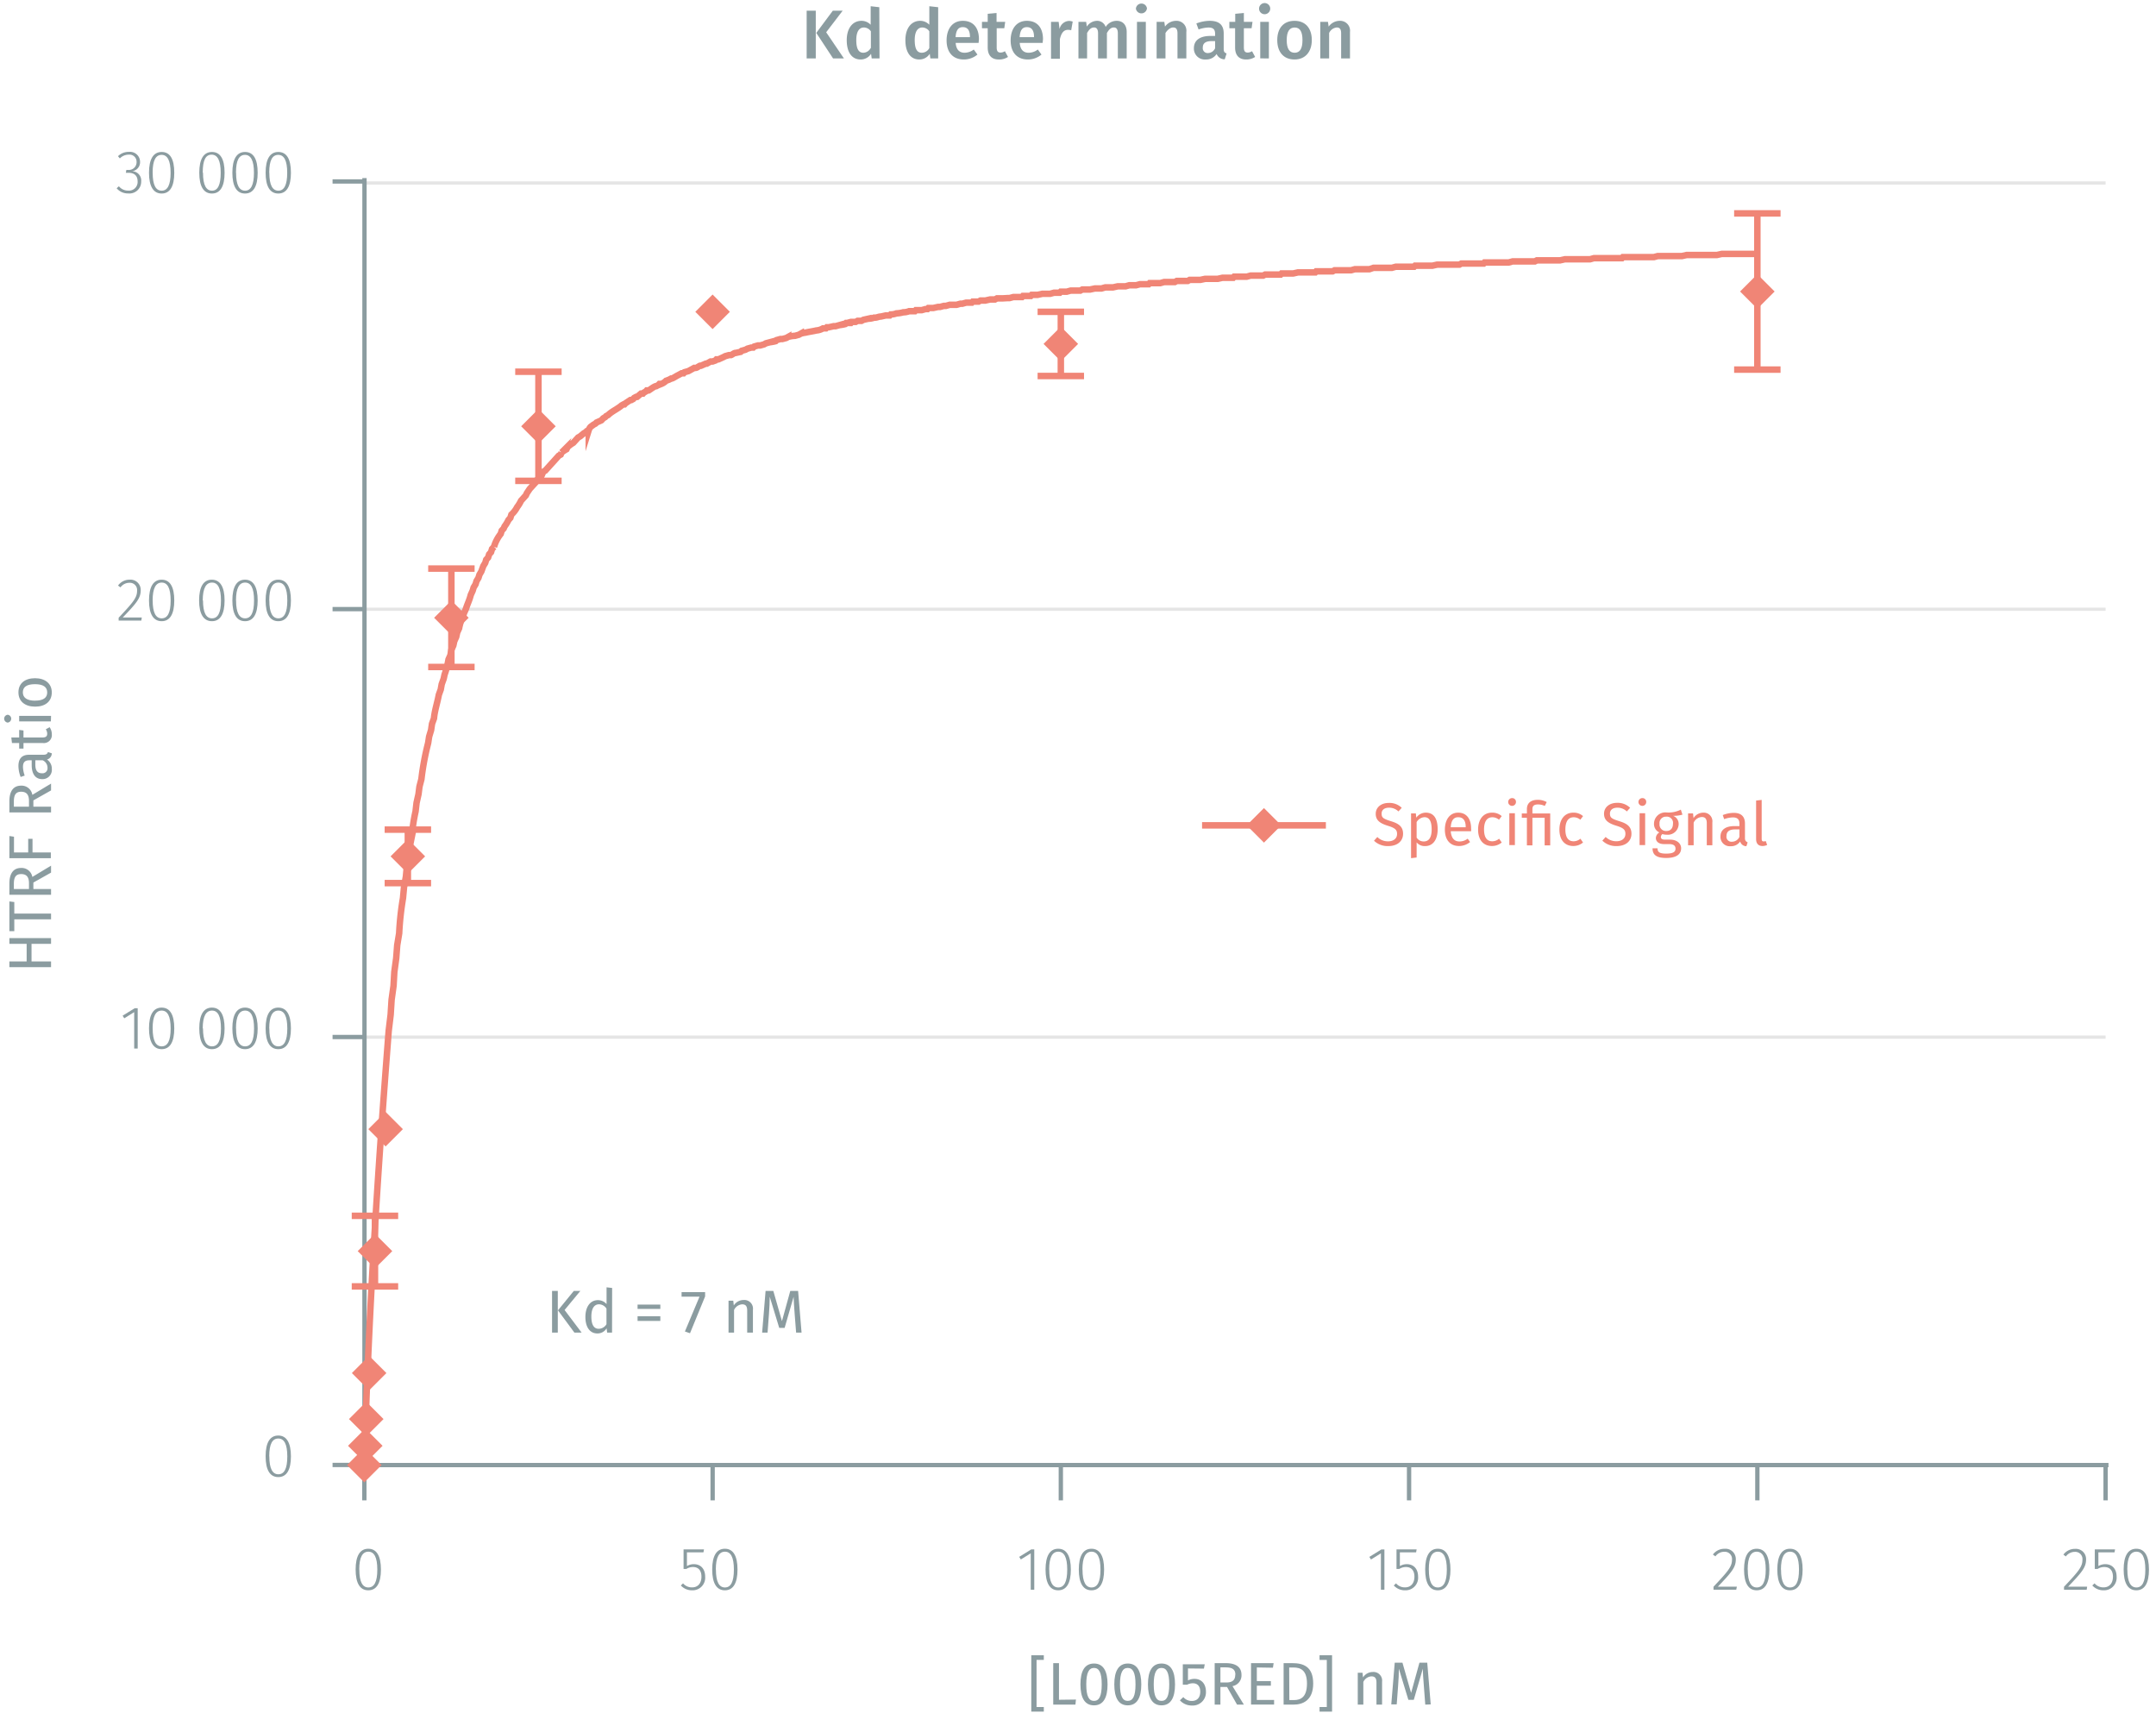 <svg id="Calque_1" data-name="Calque 1" xmlns="http://www.w3.org/2000/svg" xmlns:xlink="http://www.w3.org/1999/xlink" viewBox="0 0 499.19 399.5"><defs><symbol id="_5-red-diamond" data-name="5-red-diamond" viewBox="0 0 8 8"><polyline points="4 0 8 4 4 8 0 4" fill="#f08576" fill-rule="evenodd"/></symbol></defs><line x1="84.35" y1="240.09" x2="487.52" y2="240.09" fill="none" stroke="#e5e5e5" stroke-miterlimit="10" stroke-width="0.75"/><line x1="84.35" y1="141.03" x2="487.52" y2="141.03" fill="none" stroke="#e5e5e5" stroke-miterlimit="10" stroke-width="0.75"/><line x1="84.35" y1="42.36" x2="487.52" y2="42.36" fill="none" stroke="#e5e5e5" stroke-miterlimit="10" stroke-width="0.75"/><path d="M88.2,363.34c0,3.15-1,4.8-2.93,4.8s-2.93-1.66-2.93-4.81,1-4.81,2.93-4.81S88.2,360.17,88.2,363.34Zm-5,0c0,2.87.75,4.14,2.09,4.14s2.07-1.26,2.07-4.13-.73-4.15-2.07-4.15S83.18,360.45,83.18,363.33Z" fill="#8b9ca0"/><path d="M159.05,359.35v3.18a3.07,3.07,0,0,1,1.6-.44c1.6,0,2.62,1.1,2.62,2.9a2.91,2.91,0,0,1-3,3.15,3.45,3.45,0,0,1-2.63-1.12l.51-.49a2.68,2.68,0,0,0,2.12.93c1.32,0,2.14-.95,2.14-2.48s-.81-2.23-1.94-2.23a2.82,2.82,0,0,0-1.56.45h-.64v-4.53H163l-.13.68Z" fill="#8b9ca0"/><path d="M170.76,363.34c0,3.15-1,4.8-2.93,4.8s-2.93-1.66-2.93-4.81,1-4.81,2.93-4.81S170.76,360.17,170.76,363.34Zm-5,0c0,2.87.75,4.14,2.09,4.14s2.07-1.26,2.07-4.13-.72-4.15-2.07-4.15S165.74,360.45,165.74,363.33Z" fill="#8b9ca0"/><path d="M238.65,368v-8.42L236.36,361l-.38-.6,2.79-1.73h.7V368Z" fill="#8b9ca0"/><path d="M247.94,363.34c0,3.15-1,4.8-2.93,4.8s-2.93-1.66-2.93-4.81,1-4.81,2.93-4.81S247.94,360.17,247.94,363.34Zm-5,0c0,2.87.75,4.14,2.09,4.14s2.07-1.26,2.07-4.13-.72-4.15-2.07-4.15S242.92,360.45,242.92,363.33Z" fill="#8b9ca0"/><path d="M255.64,363.34c0,3.15-1,4.8-2.93,4.8s-2.93-1.66-2.93-4.81,1-4.81,2.93-4.81S255.64,360.17,255.64,363.34Zm-5,0c0,2.87.75,4.14,2.09,4.14s2.07-1.26,2.07-4.13-.72-4.15-2.07-4.15S250.62,360.45,250.62,363.33Z" fill="#8b9ca0"/><path d="M319.73,368v-8.42l-2.3,1.43-.38-.6,2.79-1.73h.7V368Z" fill="#8b9ca0"/><path d="M324.12,359.35v3.18a3.1,3.1,0,0,1,1.6-.44c1.6,0,2.62,1.1,2.62,2.9a2.91,2.91,0,0,1-3,3.15,3.45,3.45,0,0,1-2.63-1.12l.52-.49a2.65,2.65,0,0,0,2.11.93c1.32,0,2.15-.95,2.15-2.48s-.82-2.23-1.95-2.23a2.82,2.82,0,0,0-1.56.45h-.64v-4.53H328l-.12.68Z" fill="#8b9ca0"/><path d="M335.83,363.34c0,3.15-1,4.8-2.93,4.8s-2.92-1.66-2.92-4.81,1-4.81,2.92-4.81S335.83,360.17,335.83,363.34Zm-5,0c0,2.87.74,4.14,2.08,4.14s2.08-1.26,2.08-4.13-.73-4.15-2.08-4.15S330.82,360.45,330.82,363.33Z" fill="#8b9ca0"/><path d="M401.9,361c0,1.85-1,3-4.16,6.3h4.41L402,368h-5.26v-.69c3.46-3.68,4.28-4.65,4.28-6.29a1.67,1.67,0,0,0-1.77-1.8,2.51,2.51,0,0,0-2.07,1.06l-.58-.42a3.27,3.27,0,0,1,2.69-1.33A2.38,2.38,0,0,1,401.9,361Z" fill="#8b9ca0"/><path d="M409.67,363.34c0,3.15-1,4.8-2.93,4.8s-2.93-1.66-2.93-4.81,1-4.81,2.93-4.81S409.67,360.17,409.67,363.34Zm-5,0c0,2.87.75,4.14,2.09,4.14s2.07-1.26,2.07-4.13-.73-4.15-2.07-4.15S404.65,360.45,404.65,363.33Z" fill="#8b9ca0"/><path d="M417.37,363.34c0,3.15-1,4.8-2.93,4.8s-2.93-1.66-2.93-4.81,1-4.81,2.93-4.81S417.37,360.17,417.37,363.34Zm-5,0c0,2.87.74,4.14,2.09,4.14s2.07-1.26,2.07-4.13-.73-4.15-2.07-4.15S412.35,360.45,412.35,363.33Z" fill="#8b9ca0"/><path d="M483,361c0,1.85-1,3-4.16,6.3h4.41l-.11.72h-5.25v-.69c3.46-3.68,4.27-4.65,4.27-6.29a1.67,1.67,0,0,0-1.76-1.8,2.53,2.53,0,0,0-2.08,1.06l-.57-.42a3.26,3.26,0,0,1,2.69-1.33A2.37,2.37,0,0,1,483,361Z" fill="#8b9ca0"/><path d="M485.85,359.35v3.18a3.1,3.1,0,0,1,1.6-.44c1.6,0,2.62,1.1,2.62,2.9a2.91,2.91,0,0,1-3,3.15,3.45,3.45,0,0,1-2.63-1.12l.52-.49a2.65,2.65,0,0,0,2.11.93c1.32,0,2.15-.95,2.15-2.48s-.82-2.23-2-2.23a2.82,2.82,0,0,0-1.56.45h-.64v-4.53h4.69l-.12.68Z" fill="#8b9ca0"/><path d="M497.56,363.34c0,3.15-1,4.8-2.93,4.8s-2.93-1.66-2.93-4.81,1-4.81,2.93-4.81S497.56,360.17,497.56,363.34Zm-5,0c0,2.87.75,4.14,2.09,4.14s2.07-1.26,2.07-4.13-.72-4.15-2.07-4.15S492.54,360.45,492.54,363.33Z" fill="#8b9ca0"/><path d="M487.52,339.15v8.17m-80.63-8.17v8.17m-80.64-8.17v8.17m-80.63-8.17v8.17M165,339.15v8.17m-80.64-8.17v8.17m-.67-8.17H488.19" fill="none" stroke="#8b9ca0" stroke-miterlimit="10"/><path d="M67.36,337.13c0,3.15-1,4.8-2.93,4.8s-2.93-1.66-2.93-4.82,1-4.8,2.93-4.8S67.36,334,67.36,337.13Zm-5,0c0,2.88.75,4.15,2.09,4.15s2.07-1.26,2.07-4.13S65.78,333,64.43,333,62.34,334.24,62.34,337.11Z" fill="#8b9ca0"/><path d="M31.07,242.72V234.3l-2.3,1.43-.38-.61,2.79-1.72h.7v9.32Z" fill="#8b9ca0"/><path d="M40.35,238.07c0,3.15-1,4.8-2.92,4.8s-2.93-1.67-2.93-4.82,1-4.8,2.93-4.8S40.35,234.9,40.35,238.07Zm-5,0c0,2.87.74,4.15,2.09,4.15s2.07-1.26,2.07-4.13-.73-4.15-2.07-4.15S35.34,235.18,35.34,238.05Z" fill="#8b9ca0"/><path d="M52,238.07c0,3.15-1,4.8-2.93,4.8s-2.93-1.67-2.93-4.82,1-4.8,2.93-4.8S52,234.9,52,238.07Zm-5,0c0,2.87.75,4.15,2.09,4.15s2.07-1.26,2.07-4.13-.72-4.15-2.07-4.15S46.94,235.18,46.94,238.05Z" fill="#8b9ca0"/><path d="M59.66,238.07c0,3.15-1,4.8-2.93,4.8s-2.93-1.67-2.93-4.82,1-4.8,2.93-4.8S59.66,234.9,59.66,238.07Zm-5,0c0,2.87.75,4.15,2.09,4.15s2.07-1.26,2.07-4.13-.72-4.15-2.07-4.15S54.64,235.18,54.64,238.05Z" fill="#8b9ca0"/><path d="M67.36,238.07c0,3.15-1,4.8-2.93,4.8s-2.93-1.67-2.93-4.82,1-4.8,2.93-4.8S67.36,234.9,67.36,238.07Zm-5,0c0,2.87.75,4.15,2.09,4.15s2.07-1.26,2.07-4.13-.72-4.15-2.07-4.15S62.34,235.18,62.34,238.05Z" fill="#8b9ca0"/><path d="M32.58,136.64c0,1.85-1,3-4.16,6.3h4.41l-.11.72H27.47V143c3.46-3.68,4.27-4.65,4.27-6.29a1.67,1.67,0,0,0-1.76-1.8,2.53,2.53,0,0,0-2.08,1.06l-.57-.42A3.26,3.26,0,0,1,30,134.19,2.37,2.37,0,0,1,32.58,136.64Z" fill="#8b9ca0"/><path d="M40.35,139c0,3.15-1,4.8-2.92,4.8S34.5,142.15,34.5,139s1-4.81,2.93-4.81S40.35,135.84,40.35,139Zm-5,0c0,2.87.74,4.14,2.09,4.14s2.07-1.26,2.07-4.13-.73-4.15-2.07-4.15S35.34,136.12,35.34,139Z" fill="#8b9ca0"/><path d="M52,139c0,3.15-1,4.8-2.93,4.8S46.1,142.15,46.1,139s1-4.81,2.93-4.81S52,135.84,52,139Zm-5,0c0,2.87.75,4.14,2.09,4.14s2.07-1.26,2.07-4.13-.72-4.15-2.07-4.15S46.94,136.12,46.94,139Z" fill="#8b9ca0"/><path d="M59.66,139c0,3.15-1,4.8-2.93,4.8S53.8,142.15,53.8,139s1-4.81,2.93-4.81S59.66,135.84,59.66,139Zm-5,0c0,2.87.75,4.14,2.09,4.14s2.07-1.26,2.07-4.13-.72-4.15-2.07-4.15S54.64,136.12,54.64,139Z" fill="#8b9ca0"/><path d="M67.36,139c0,3.15-1,4.8-2.93,4.8S61.5,142.15,61.5,139s1-4.81,2.93-4.81S67.36,135.84,67.36,139Zm-5,0c0,2.87.75,4.14,2.09,4.14s2.07-1.26,2.07-4.13-.72-4.15-2.07-4.15S62.34,136.12,62.34,139Z" fill="#8b9ca0"/><path d="M32.43,37.46a2.1,2.1,0,0,1-1.85,2.18A2.14,2.14,0,0,1,32.69,42a2.73,2.73,0,0,1-3,2.78,3.38,3.38,0,0,1-2.68-1.2l.52-.46a2.69,2.69,0,0,0,2.13,1A2,2,0,0,0,31.86,42c0-1.41-.85-2-2.11-2h-.61l.11-.66h.45a1.79,1.79,0,0,0,1.92-1.86,1.63,1.63,0,0,0-1.8-1.68,2.85,2.85,0,0,0-2.07.87l-.43-.51a3.46,3.46,0,0,1,2.55-1A2.32,2.32,0,0,1,32.43,37.46Z" fill="#8b9ca0"/><path d="M40.35,40c0,3.15-1,4.8-2.92,4.8s-2.93-1.66-2.93-4.81,1-4.81,2.93-4.81S40.35,36.78,40.35,40Zm-5,0c0,2.87.74,4.14,2.09,4.14S39.5,42.82,39.5,40s-.73-4.15-2.07-4.15S35.34,37.06,35.34,39.94Z" fill="#8b9ca0"/><path d="M52,40c0,3.15-1,4.8-2.93,4.8s-2.93-1.66-2.93-4.81,1-4.81,2.93-4.81S52,36.78,52,40Zm-5,0c0,2.87.75,4.14,2.09,4.14S51.1,42.82,51.1,40,50.38,35.8,49,35.8,46.94,37.06,46.94,39.94Z" fill="#8b9ca0"/><path d="M59.66,40c0,3.15-1,4.8-2.93,4.8s-2.93-1.66-2.93-4.81,1-4.81,2.93-4.81S59.66,36.78,59.66,40Zm-5,0c0,2.87.75,4.14,2.09,4.14S58.8,42.82,58.8,40s-.72-4.15-2.07-4.15S54.64,37.06,54.64,39.94Z" fill="#8b9ca0"/><path d="M67.36,40c0,3.15-1,4.8-2.93,4.8s-2.93-1.66-2.93-4.81,1-4.81,2.93-4.81S67.36,36.78,67.36,40Zm-5,0c0,2.87.75,4.14,2.09,4.14S66.5,42.82,66.5,40s-.72-4.15-2.07-4.15S62.34,37.06,62.34,39.94Z" fill="#8b9ca0"/><path d="M84.35,42H77M84.35,141H77m7.39,99.06H77m7.39,99.06H77m7.39.74V41.23" fill="none" stroke="#8b9ca0" stroke-miterlimit="10"/><path d="M84.35,339.15C85.25,305.64,87.4,272,90,238.6l.45-3.71.22-3.47.45-3.22L91.3,225l.44-3.22.23-3,.45-2.72a69.65,69.65,0,0,1,.89-8.17l.23-2.48.44-2.48.23-2.47.45-2.23.22-2.23.45-2.23a42.13,42.13,0,0,1,.89-5.94l.23-2,.45-2,.22-1.73.45-1.73A62.74,62.74,0,0,1,99.13,172l.23-1.49.45-1.49.22-1.48.45-1.24c.15-1.77.81-3.72,1.12-5.45l.45-1.24.22-1.23.45-1.24.22-1a19.92,19.92,0,0,0,.9-3.47l.45-1,.22-1.24.45-1,.22-1,.45-1,.22-1,.45-1a10.42,10.42,0,0,1,.9-2.73l.22-.74.45-1c.3-1,.88-2.17,1.12-3.22l.45-1,.22-.74.45-.75.22-.74.45-.74.23-.74.44-.75.45-1.24.45-.74.22-.74.45-.5.23-.74.44-.49.23-.75.45-.49a8.83,8.83,0,0,1,1.56-3l.23-.75.45-.49.22-.5a8.87,8.87,0,0,0,.9-1.48l.44-.5.23-.74a6.24,6.24,0,0,0,1.34-1.74,7.92,7.92,0,0,0,.9-1.48l1.12-1.24.22-.5.67-1,1.35-1.48.22-.5.45-.25.67-.74c.14-.25.32-.74.45-1l.45-.25,3.13-3.46.45-.25.22-.5a8.66,8.66,0,0,1,1.12-.74l.23-.49a7.78,7.78,0,0,1,1.34-1l1.12-1.23.45-.25.9-.74.44-.25.23-.25.45-.25a1.87,1.87,0,0,1,.44-.74l.68-.5.44-.24.23-.25,1.12-.5c.13-.11.32-.37.45-.49l.44-.25.23-.25.45-.24c.86-.86,2.26-1.45,3.13-2.23l.45-.25h.22l.23-.25,1.12-.74h.22l.45-.25.22-.25.45-.24h.23l.89-.75h.45l.22-.24.45-.25.22-.25h.45c.36-.21,1.43-1.06,1.79-1l.45-.25.23-.25h.44a3.3,3.3,0,0,0,1.12-.74l.68-.25.44-.24c.33.06,1.24-.61,1.57-.75l.9-.49h.45l.22-.25.9-.25,1.34-.74c.63.06.72-.19,1.34-.5h.23l1.12-.49h.22l.9-.5H165l.67-.24.22-.25h.45c.34-.15,1.27-.55,1.57-.74l.89-.25h.45c.33-.11.75-.55,1.12-.5l1.12-.25.23-.24.89-.25.45-.25.89-.25h.45l.23-.24.89-.25H176l.9-.25.44-.25.9-.24a9.52,9.52,0,0,0,1.34-.25l.23-.25.89-.25h.45l.9-.24.45-.25a6.13,6.13,0,0,1,1.56-.25l.9-.25.45-.25a5.46,5.46,0,0,1,1.12-.24c.67-.18,1.78-.32,2.46-.5a3.48,3.48,0,0,0,1.57-.49h.67l.23-.25h.44l1.12-.25h.45l.9-.25a9,9,0,0,0,1.34-.24l.22-.25H197l.23-.25h.89l.45-.25h.9l.45-.24,1.12-.25a3.75,3.75,0,0,0,1.34-.25c.63.06,1-.25,1.57-.25l1.12-.25H206l.23-.24a3.75,3.75,0,0,0,1.34-.25,6.28,6.28,0,0,0,1.57-.25,3.55,3.55,0,0,0,1.34-.25h1.35l.22-.24h1.35l.89-.25h.45l.22-.25h1.12l1.12-.25h.45l.9-.24H219l.89-.25h1.57l.89-.25h.45l.9-.25H225l.23-.24h1.34l.45-.25h1.12l1.12-.25h1.12l.45-.25h1.34L233.3,69h.45l.89-.24h2l.22-.25h1.8l.22-.25h1.34l1.12-.25h1.8l.89-.24h1.34l.23-.25H247l.9-.25h2.24l.45-.25h1.79l1.12-.24H255l.89-.25h1.79l1.12-.25h1.8l.89-.25h1.57l.9-.24h2l.23-.25h2.46l.89-.25h2.47l.45-.25H275l.45-.25h2.46l1.12-.24h2.91l1.12-.25h2.47l.22-.25h2.91l.9-.25h2.91l.45-.24h3.58l.23-.25h2.68l1.12-.25h4l.22-.25h3.81l.45-.24h3.8l.9-.25h3.36L318,62h4.26l.9-.25h4.25l.23-.24h4l1.12-.25h5.15l.45-.25h5.15l.22-.25h5.6l.9-.25h5.15l.45-.24h5.37l1.12-.25h5.83l.89-.25h6.5l.22-.25h7.17l.9-.24h5.59l1.12-.25h7l1.12-.25h8.29" fill="none" stroke="#f08576" stroke-miterlimit="10" stroke-width="1.5"/><line x1="86.82" y1="281.45" x2="86.82" y2="289.62" fill="none" stroke="#f08576" stroke-miterlimit="10" stroke-width="1.5"/><line x1="86.82" y1="289.62" x2="86.82" y2="297.79" fill="none" stroke="#f08576" stroke-miterlimit="10" stroke-width="1.5"/><line x1="81.44" y1="281.45" x2="92.19" y2="281.45" fill="none" stroke="#f08576" stroke-miterlimit="10" stroke-width="1.5"/><line x1="81.44" y1="297.79" x2="92.19" y2="297.79" fill="none" stroke="#f08576" stroke-miterlimit="10" stroke-width="1.5"/><line x1="94.43" y1="192.05" x2="94.43" y2="198.24" fill="none" stroke="#f08576" stroke-miterlimit="10" stroke-width="1.5"/><line x1="94.43" y1="198.24" x2="94.43" y2="204.43" fill="none" stroke="#f08576" stroke-miterlimit="10" stroke-width="1.5"/><line x1="89.06" y1="192.05" x2="99.81" y2="192.05" fill="none" stroke="#f08576" stroke-miterlimit="10" stroke-width="1.5"/><line x1="89.06" y1="204.43" x2="99.81" y2="204.43" fill="none" stroke="#f08576" stroke-miterlimit="10" stroke-width="1.5"/><line x1="104.51" y1="131.62" x2="104.51" y2="143.01" fill="none" stroke="#f08576" stroke-miterlimit="10" stroke-width="1.5"/><line x1="104.51" y1="143.01" x2="104.51" y2="154.4" fill="none" stroke="#f08576" stroke-miterlimit="10" stroke-width="1.5"/><line x1="99.14" y1="131.62" x2="109.89" y2="131.62" fill="none" stroke="#f08576" stroke-miterlimit="10" stroke-width="1.5"/><line x1="99.14" y1="154.4" x2="109.89" y2="154.4" fill="none" stroke="#f08576" stroke-miterlimit="10" stroke-width="1.5"/><line x1="124.67" y1="86.05" x2="124.67" y2="98.68" fill="none" stroke="#f08576" stroke-miterlimit="10" stroke-width="1.5"/><line x1="124.67" y1="98.68" x2="124.67" y2="111.31" fill="none" stroke="#f08576" stroke-miterlimit="10" stroke-width="1.5"/><line x1="119.29" y1="86.05" x2="130.04" y2="86.05" fill="none" stroke="#f08576" stroke-miterlimit="10" stroke-width="1.5"/><line x1="119.29" y1="111.31" x2="130.04" y2="111.31" fill="none" stroke="#f08576" stroke-miterlimit="10" stroke-width="1.5"/><line x1="245.62" y1="72.18" x2="245.62" y2="79.61" fill="none" stroke="#f08576" stroke-miterlimit="10" stroke-width="1.5"/><line x1="245.62" y1="79.61" x2="245.62" y2="87.04" fill="none" stroke="#f08576" stroke-miterlimit="10" stroke-width="1.5"/><line x1="240.24" y1="72.18" x2="250.99" y2="72.18" fill="none" stroke="#f08576" stroke-miterlimit="10" stroke-width="1.5"/><line x1="240.24" y1="87.04" x2="250.99" y2="87.04" fill="none" stroke="#f08576" stroke-miterlimit="10" stroke-width="1.5"/><line x1="406.89" y1="49.4" x2="406.89" y2="67.48" fill="none" stroke="#f08576" stroke-miterlimit="10" stroke-width="1.5"/><line x1="406.89" y1="67.48" x2="406.89" y2="85.56" fill="none" stroke="#f08576" stroke-miterlimit="10" stroke-width="1.5"/><line x1="401.51" y1="49.4" x2="412.26" y2="49.4" fill="none" stroke="#f08576" stroke-miterlimit="10" stroke-width="1.5"/><line x1="401.51" y1="85.56" x2="412.26" y2="85.56" fill="none" stroke="#f08576" stroke-miterlimit="10" stroke-width="1.5"/><path d="M186.77,13.53V2.47h2.11V13.53Zm8.63,0h-2.51L189,7.62l3.83-5.15h2.28l-3.82,5Z" fill="#8b9ca0"/><path d="M203.64,13.53h-1.81l-.15-1.08a2.81,2.81,0,0,1-2.41,1.32c-2.12,0-3.22-1.78-3.22-4.47s1.3-4.48,3.44-4.48a2.92,2.92,0,0,1,2.1.91V1.44l2,.23Zm-2-2.4V7.25a2,2,0,0,0-1.6-.89c-1.07,0-1.78.89-1.78,2.92,0,2.18.63,2.93,1.63,2.93A2,2,0,0,0,201.59,11.13Z" fill="#8b9ca0"/><path d="M217.22,13.53h-1.81l-.14-1.08a2.83,2.83,0,0,1-2.42,1.32c-2.11,0-3.22-1.78-3.22-4.47s1.3-4.48,3.45-4.48a2.92,2.92,0,0,1,2.09.91V1.44l2.05.23Zm-2.05-2.4V7.25a2,2,0,0,0-1.6-.89c-1.07,0-1.78.89-1.78,2.92,0,2.18.63,2.93,1.64,2.93A2,2,0,0,0,215.17,11.13Z" fill="#8b9ca0"/><path d="M226.58,9.93h-5.31c.14,1.72,1,2.28,2.08,2.28a3.54,3.54,0,0,0,2.11-.75l.85,1.17a4.89,4.89,0,0,1-3.14,1.14c-2.62,0-4-1.75-4-4.42s1.36-4.53,3.76-4.53,3.73,1.6,3.73,4.27C226.63,9.36,226.6,9.7,226.58,9.93Zm-2-1.43c0-1.39-.5-2.22-1.65-2.22-1,0-1.57.64-1.68,2.32h3.33Z" fill="#8b9ca0"/><path d="M231.23,13.77c-1.66,0-2.54-1-2.54-2.77V6.53h-1.33V5.06h1.33V3.19L230.74,3V5.06h2l-.21,1.47h-1.76V11c0,.83.27,1.17.9,1.17a1.89,1.89,0,0,0,1-.32l.72,1.33A3.69,3.69,0,0,1,231.23,13.77Z" fill="#8b9ca0"/><path d="M241.41,9.93H236.1c.14,1.72,1,2.28,2.08,2.28a3.51,3.51,0,0,0,2.11-.75l.85,1.17A4.89,4.89,0,0,1,238,13.77c-2.62,0-4-1.75-4-4.42s1.36-4.53,3.76-4.53,3.73,1.6,3.73,4.27C241.46,9.36,241.43,9.7,241.41,9.93Zm-2-1.43c0-1.39-.5-2.22-1.65-2.22-1,0-1.57.64-1.68,2.32h3.33Z" fill="#8b9ca0"/><path d="M248.37,5l-.35,2a3,3,0,0,0-.75-.09c-1,0-1.55.75-1.87,2.17v4.52h-2.05V5.06h1.77l.2,1.66a2.37,2.37,0,0,1,2.2-1.88A2.91,2.91,0,0,1,248.37,5Z" fill="#8b9ca0"/><path d="M260.87,7.4v6.13h-2.05V7.72c0-1.06-.41-1.36-.93-1.36-.7,0-1.13.49-1.6,1.28v5.89h-2.05V7.72c0-1.06-.43-1.36-.92-1.36-.72,0-1.16.49-1.62,1.28v5.89h-2V5.06h1.78l.16,1.1A2.87,2.87,0,0,1,254,4.82a2.06,2.06,0,0,1,2,1.42,3,3,0,0,1,2.55-1.42C260,4.82,260.87,5.8,260.87,7.4Z" fill="#8b9ca0"/><path d="M265.55,2A1.29,1.29,0,0,1,263,2a1.29,1.29,0,0,1,2.57,0Zm-2.3,11.51V5.06h2.05v8.47Z" fill="#8b9ca0"/><path d="M274.68,7.4v6.13h-2.05V7.72c0-1.06-.4-1.36-1-1.36s-1.28.49-1.78,1.28v5.89h-2.05V5.06h1.78l.16,1.1a3.16,3.16,0,0,1,2.58-1.34A2.28,2.28,0,0,1,274.68,7.4Z" fill="#8b9ca0"/><path d="M284,12.37l-.43,1.36a2,2,0,0,1-1.88-1.23,2.88,2.88,0,0,1-2.53,1.27,2.52,2.52,0,0,1-2.73-2.61c0-1.84,1.39-2.84,3.85-2.84h1.06V7.84c0-1.1-.5-1.47-1.58-1.47a7.54,7.54,0,0,0-2.25.45L277,5.43a8.78,8.78,0,0,1,3.08-.61c2.25,0,3.25,1,3.25,2.91v3.56C283.32,12,283.54,12.21,284,12.37Zm-2.66-1.13V9.52h-.85c-1.33,0-2,.49-2,1.48a1.12,1.12,0,0,0,1.2,1.28A1.81,1.81,0,0,0,281.3,11.24Z" fill="#8b9ca0"/><path d="M288.51,13.77c-1.66,0-2.54-1-2.54-2.77V6.53h-1.33V5.06H286V3.19L288,3V5.06h2l-.21,1.47H288V11c0,.83.27,1.17.89,1.17a1.92,1.92,0,0,0,1-.32l.72,1.33A3.69,3.69,0,0,1,288.51,13.77Z" fill="#8b9ca0"/><path d="M294.1,2a1.29,1.29,0,0,1-2.58,0,1.29,1.29,0,0,1,2.58,0Zm-2.31,11.51V5.06h2v8.47Z" fill="#8b9ca0"/><path d="M303.73,9.28c0,2.68-1.49,4.49-4,4.49s-4-1.7-4-4.49,1.49-4.46,4-4.46S303.73,6.52,303.73,9.28Zm-5.81,0c0,2,.63,2.93,1.83,2.93s1.82-.91,1.82-2.93-.62-2.91-1.81-2.91S297.92,7.28,297.92,9.28Z" fill="#8b9ca0"/><path d="M312.57,7.4v6.13h-2.05V7.72c0-1.06-.4-1.36-1-1.36a2.17,2.17,0,0,0-1.78,1.28v5.89h-2.05V5.06h1.78l.16,1.1a3.16,3.16,0,0,1,2.57-1.34A2.29,2.29,0,0,1,312.57,7.4Z" fill="#8b9ca0"/><path d="M240,384.25v10.91h1.68v1.06h-2.9V383.17h2.9v1.08Z" fill="#8b9ca0"/><path d="M249.12,393.43,249,394.6h-5.14V385h1.33v8.48Z" fill="#8b9ca0"/><path d="M256.44,389.92c0,3.11-1,4.85-3.14,4.85s-3.14-1.74-3.14-4.85,1-4.83,3.14-4.83S256.44,386.82,256.44,389.92Zm-4.93,0c0,2.76.61,3.82,1.79,3.82s1.79-1.06,1.79-3.82-.63-3.81-1.79-3.81S251.51,387.17,251.51,389.92Z" fill="#8b9ca0"/><path d="M264.25,389.92c0,3.11-1,4.85-3.14,4.85S258,393,258,389.92s1-4.83,3.13-4.83S264.25,386.82,264.25,389.92Zm-4.93,0c0,2.76.62,3.82,1.79,3.82s1.8-1.06,1.8-3.82-.63-3.81-1.8-3.81S259.32,387.17,259.32,389.92Z" fill="#8b9ca0"/><path d="M272.06,389.92c0,3.11-1,4.85-3.13,4.85s-3.14-1.74-3.14-4.85,1-4.83,3.14-4.83S272.06,386.82,272.06,389.92Zm-4.93,0c0,2.76.62,3.82,1.8,3.82s1.79-1.06,1.79-3.82-.63-3.81-1.79-3.81S267.13,387.17,267.13,389.92Z" fill="#8b9ca0"/><path d="M275.06,386.23V389a3.25,3.25,0,0,1,1.5-.36c1.58,0,2.66,1.11,2.66,3a3.06,3.06,0,0,1-3.25,3.17,3.67,3.67,0,0,1-2.78-1.2l.79-.75a2.52,2.52,0,0,0,2,.89c1.18,0,1.92-.77,1.92-2.14s-.74-1.95-1.71-1.95a2.94,2.94,0,0,0-1.33.33h-1v-4.72h5.08l-.19,1Z" fill="#8b9ca0"/><path d="M282.57,390.51v4.09h-1.33V385h2.54c2.41,0,3.67.92,3.67,2.73a2.52,2.52,0,0,1-2.09,2.59L288,394.6h-1.58l-2.32-4.09Zm3.46-2.83c0-1.21-.68-1.7-2.26-1.7h-1.2v3.5h1.35C285.26,389.48,286,389,286,387.68Z" fill="#8b9ca0"/><path d="M291,386v3.15h3.25v1.07H291v3.3h4v1.07h-5.34V385h5.23l-.16,1.06Z" fill="#8b9ca0"/><path d="M304.05,389.72c0,3.94-2.45,4.88-4.53,4.88H297.2V385h2C301.69,385,304.05,385.72,304.05,389.72Zm-5.52,3.83h1.08c1.52,0,3-.65,3-3.83s-1.58-3.71-3.12-3.71h-1Z" fill="#8b9ca0"/><path d="M305.52,396.22v-1.06h1.68V384.25h-1.68v-1.08h2.9v13.05Z" fill="#8b9ca0"/><path d="M320,389.3v5.3H318.7v-5.12c0-1.1-.45-1.42-1.17-1.42a2.22,2.22,0,0,0-1.87,1.3v5.24h-1.29v-7.38h1.1l.12,1.09a2.65,2.65,0,0,1,2.25-1.26A2,2,0,0,1,320,389.3Z" fill="#8b9ca0"/><path d="M330,394.6l-.33-4.36c-.13-1.51-.23-3.14-.24-3.94l-2.09,7.2h-1.25l-2.2-7.21c0,1.14-.07,2.63-.18,4l-.32,4.26h-1.26l.8-9.65h1.79l2,7,1.93-7h1.81l.8,9.65Z" fill="#8b9ca0"/><path d="M7.3,222.56h4.52v1.33H2.17v-1.33h4v-4.07h-4v-1.33h9.65v1.33H7.3Z" fill="#8b9ca0"/><path d="M3.31,211.48h8.51v1.33H3.31v2.75H2.17v-6.89l1.14.14Z" fill="#8b9ca0"/><path d="M7.73,205.8h4.09v1.33H2.17v-2.54c0-2.41.93-3.67,2.73-3.67A2.52,2.52,0,0,1,7.49,203l4.33-2.61V202L7.73,204.3ZM4.9,202.34c-1.2,0-1.69.68-1.69,2.27v1.19h3.5v-1.35C6.71,203.11,6.21,202.34,4.9,202.34Z" fill="#8b9ca0"/><path d="M3.24,197.33H6.53v-3.15h1v3.15h4.24v1.33H2.17v-5.13l1.07.16Z" fill="#8b9ca0"/><path d="M7.73,186.74h4.09v1.33H2.17v-2.53c0-2.41.93-3.67,2.73-3.67A2.52,2.52,0,0,1,7.49,184l4.33-2.61v1.58l-4.09,2.31ZM4.9,183.28c-1.2,0-1.69.69-1.69,2.27v1.19h3.5V185.4C6.71,184.05,6.21,183.28,4.9,183.28Z" fill="#8b9ca0"/><path d="M11.09,174.09l.9.29a1.48,1.48,0,0,1-1.11,1.44A2.53,2.53,0,0,1,12,178a2.15,2.15,0,0,1-2.23,2.36c-1.58,0-2.43-1.2-2.43-3.25V176H6.78c-1.06,0-1.46.52-1.46,1.54a6.41,6.41,0,0,0,.4,2l-.94.32a7.14,7.14,0,0,1-.51-2.55c0-1.78.91-2.59,2.45-2.59H10.1C10.74,174.7,11,174.46,11.09,174.09ZM9.88,176H8.18v1c0,1.36.51,2,1.51,2A1.16,1.16,0,0,0,11,177.73,1.89,1.89,0,0,0,9.88,176Z" fill="#8b9ca0"/><path d="M12,170a1.85,1.85,0,0,1-2.1,2H5.44v1.29h-1V172H2.77l-.15-1.28H4.44v-1.75l1,.13v1.62H9.83c.75,0,1.1-.24,1.1-.89a1.79,1.79,0,0,0-.33-1l.89-.49A2.87,2.87,0,0,1,12,170Z" fill="#8b9ca0"/><path d="M1.78,165.46a.91.91,0,0,1,0,1.81.91.91,0,0,1,0-1.81Zm10,1.54H4.44v-1.28h7.38Z" fill="#8b9ca0"/><path d="M8.12,157c2.29,0,3.87,1.2,3.87,3.29s-1.51,3.29-3.85,3.29-3.87-1.21-3.87-3.31S5.79,157,8.12,157Zm0,5.19c1.92,0,2.81-.67,2.81-1.9s-.89-1.91-2.83-1.91-2.81.67-2.81,1.89S6.21,162.2,8.14,162.2Z" fill="#8b9ca0"/><path d="M127.82,308.49v-9.66h1.33v9.66Zm6.85,0H133l-3.81-5.16,3.67-4.5h1.52l-3.66,4.42Z" fill="#8b9ca0"/><path d="M141.71,308.49h-1.13l-.13-1a2.45,2.45,0,0,1-2.13,1.19c-1.79,0-2.78-1.52-2.78-3.82s1.09-3.89,2.9-3.89a2.64,2.64,0,0,1,2,.91V298l1.29.15Zm-1.29-1.95v-3.61a2.11,2.11,0,0,0-1.7-1c-1.11,0-1.8.92-1.8,2.84s.62,2.83,1.68,2.83A2.1,2.1,0,0,0,140.42,306.54Z" fill="#8b9ca0"/><path d="M152.89,302V303h-5.27V302Zm0,2.7v1.08h-5.27v-1.08Z" fill="#8b9ca0"/><path d="M159.76,308.63l-1.18-.4,3.38-8.06h-4.15v-1.06h5.45v1Z" fill="#8b9ca0"/><path d="M174.33,303.19v5.3H173v-5.12c0-1.1-.44-1.43-1.16-1.43a2.24,2.24,0,0,0-1.88,1.31v5.24h-1.28V301.1h1.1l.12,1.1a2.65,2.65,0,0,1,2.25-1.26A2,2,0,0,1,174.33,303.19Z" fill="#8b9ca0"/><path d="M184.33,308.49l-.34-4.36c-.12-1.51-.22-3.14-.24-3.94l-2.08,7.2h-1.25l-2.2-7.21c0,1.13-.07,2.63-.18,4.05l-.32,4.26h-1.26l.8-9.66h1.79l2,7,1.93-7h1.81l.8,9.66Z" fill="#8b9ca0"/><path d="M324.55,187l-.76.84a3.08,3.08,0,0,0-2.17-.87c-1,0-1.73.45-1.73,1.37s.37,1.2,2.11,1.74c1.54.47,2.86,1.08,2.86,2.92,0,1.69-1.28,2.86-3.45,2.86a4.55,4.55,0,0,1-3.28-1.24l.77-.86a3.45,3.45,0,0,0,2.5,1c1.13,0,2.07-.56,2.07-1.72,0-.94-.45-1.36-2.09-1.87-1.87-.57-2.85-1.28-2.85-2.78s1.26-2.52,3-2.52A4.05,4.05,0,0,1,324.55,187Z" fill="#f08576"/><path d="M332.87,192c0,2.24-1,3.86-2.9,3.86A2.38,2.38,0,0,1,328,195v3.5l-1.29.16V188.29h1.11l.1,1a2.68,2.68,0,0,1,2.18-1.17C332.1,188.12,332.87,189.65,332.87,192Zm-1.39,0c0-1.92-.56-2.83-1.67-2.83A2.26,2.26,0,0,0,328,190.3v3.6a1.92,1.92,0,0,0,1.63.89C330.83,194.79,331.48,193.91,331.48,192Z" fill="#f08576"/><path d="M340.61,192.42H335.9c.13,1.71.93,2.37,2,2.37a3.1,3.1,0,0,0,1.92-.64l.56.77a4,4,0,0,1-2.58.92c-2.06,0-3.26-1.44-3.26-3.78s1.16-3.94,3.07-3.94,3,1.39,3,3.65C340.64,192,340.62,192.26,340.61,192.42Zm-1.25-1c0-1.45-.57-2.24-1.74-2.24-1,0-1.62.68-1.72,2.32h3.46Z" fill="#f08576"/><path d="M347.7,188.92l-.63.84a2.33,2.33,0,0,0-1.56-.57c-1.17,0-1.9.91-1.9,2.83s.73,2.73,1.9,2.73a2.44,2.44,0,0,0,1.58-.6l.61.88a3.47,3.47,0,0,1-2.25.81c-2,0-3.22-1.41-3.22-3.79s1.22-3.93,3.22-3.93A3.28,3.28,0,0,1,347.7,188.92Z" fill="#f08576"/><path d="M351,185.63a.9.9,0,1,1-.91-.88A.86.86,0,0,1,351,185.63Zm-1.54,10v-7.38h1.29v7.38Z" fill="#f08576"/><path d="M358.12,185.67l-.45.9a3.57,3.57,0,0,0-1.55-.35c-1,0-1.31.39-1.31,1.09v1h4.12v7.38h-1.29v-6.38h-2.83v6.38h-1.28v-6.38h-1.18v-1h1.18v-1c0-1.25.75-2.16,2.54-2.16A4.23,4.23,0,0,1,358.12,185.67Z" fill="#f08576"/><path d="M366.53,188.92l-.63.84a2.33,2.33,0,0,0-1.56-.57c-1.17,0-1.9.91-1.9,2.83s.73,2.73,1.9,2.73a2.44,2.44,0,0,0,1.58-.6l.61.88a3.47,3.47,0,0,1-2.25.81c-2,0-3.22-1.41-3.22-3.79s1.22-3.93,3.22-3.93A3.28,3.28,0,0,1,366.53,188.92Z" fill="#f08576"/><path d="M377.43,187l-.76.84a3.08,3.08,0,0,0-2.17-.87c-1,0-1.74.45-1.74,1.37s.38,1.2,2.12,1.74c1.54.47,2.86,1.08,2.86,2.92,0,1.69-1.28,2.86-3.45,2.86A4.53,4.53,0,0,1,371,194.6l.77-.86a3.45,3.45,0,0,0,2.5,1c1.13,0,2.07-.56,2.07-1.72,0-.94-.45-1.36-2.09-1.87-1.88-.57-2.86-1.28-2.86-2.78s1.26-2.52,3-2.52A4.09,4.09,0,0,1,377.43,187Z" fill="#f08576"/><path d="M381.16,185.63a.9.9,0,1,1-.91-.88A.86.86,0,0,1,381.16,185.63Zm-1.54,10v-7.38h1.29v7.38Z" fill="#f08576"/><path d="M387.37,188.85a2,2,0,0,1,1.3,1.87,2.51,2.51,0,0,1-2.82,2.5,3,3,0,0,1-.94-.14.9.9,0,0,0-.36.69c0,.34.21.6,1,.6h1.17c1.52,0,2.52.87,2.52,2,0,1.43-1.17,2.24-3.46,2.24s-3.16-.74-3.16-2.24h1.16c0,.84.38,1.23,2,1.23s2.16-.41,2.16-1.15-.56-1.05-1.48-1.05h-1.17c-1.31,0-1.9-.66-1.9-1.4a1.6,1.6,0,0,1,.81-1.3,2.13,2.13,0,0,1-1.24-2.05,2.63,2.63,0,0,1,2.84-2.58,6.27,6.27,0,0,0,3.37-.65l.38,1.16A7.33,7.33,0,0,1,387.37,188.85Zm-3.13,1.85a1.5,1.5,0,0,0,1.56,1.67c1,0,1.55-.62,1.55-1.68a1.43,1.43,0,0,0-1.58-1.64A1.47,1.47,0,0,0,384.24,190.7Z" fill="#f08576"/><path d="M396.47,190.38v5.29h-1.29v-5.11c0-1.11-.45-1.43-1.16-1.43a2.23,2.23,0,0,0-1.88,1.31v5.23h-1.29v-7.38H392l.11,1.1a2.67,2.67,0,0,1,2.25-1.27A2,2,0,0,1,396.47,190.38Z" fill="#f08576"/><path d="M404.64,195l-.29.89a1.48,1.48,0,0,1-1.44-1.1,2.52,2.52,0,0,1-2.2,1.1,2.15,2.15,0,0,1-2.36-2.23c0-1.58,1.19-2.43,3.25-2.43h1.14v-.55c0-1.06-.52-1.46-1.54-1.46a6.66,6.66,0,0,0-2,.4l-.32-.94a7.14,7.14,0,0,1,2.55-.51c1.77,0,2.59.91,2.59,2.46V194C404,194.6,404.27,194.81,404.64,195Zm-1.9-1.22V192h-1c-1.36,0-2,.51-2,1.52a1.16,1.16,0,0,0,1.27,1.33A1.9,1.9,0,0,0,402.74,193.73Z" fill="#f08576"/><path d="M408.35,194.78a1.21,1.21,0,0,0,.48-.09l.33.9a2.45,2.45,0,0,1-1.09.25c-.94,0-1.47-.56-1.47-1.62v-8.9l1.29-.15v9C407.89,194.58,408,194.78,408.35,194.78Z" fill="#f08576"/><line x1="278.32" y1="191.06" x2="306.99" y2="191.06" fill="none" stroke="#f08576" stroke-miterlimit="10" stroke-width="1.5"/><use width="8" height="8" transform="translate(80.35 335.15)" xlink:href="#_5-red-diamond"/><use width="8" height="8" transform="translate(80.58 330.69)" xlink:href="#_5-red-diamond"/><use width="8" height="8" transform="translate(80.8 324.5)" xlink:href="#_5-red-diamond"/><use width="8" height="8" transform="translate(81.47 313.85)" xlink:href="#_5-red-diamond"/><use width="8" height="8" transform="translate(82.82 285.62)" xlink:href="#_5-red-diamond"/><use width="8" height="8" transform="translate(85.28 257.39)" xlink:href="#_5-red-diamond"/><use width="8" height="8" transform="translate(90.43 194.24)" xlink:href="#_5-red-diamond"/><use width="8" height="8" transform="translate(100.51 139.01)" xlink:href="#_5-red-diamond"/><use width="8" height="8" transform="translate(120.67 94.68)" xlink:href="#_5-red-diamond"/><use width="8" height="8" transform="translate(160.99 68.18)" xlink:href="#_5-red-diamond"/><use width="8" height="8" transform="translate(241.62 75.61)" xlink:href="#_5-red-diamond"/><use width="8" height="8" transform="translate(402.89 63.48)" xlink:href="#_5-red-diamond"/><use width="8" height="8" transform="translate(288.65 187.06)" xlink:href="#_5-red-diamond"/></svg>